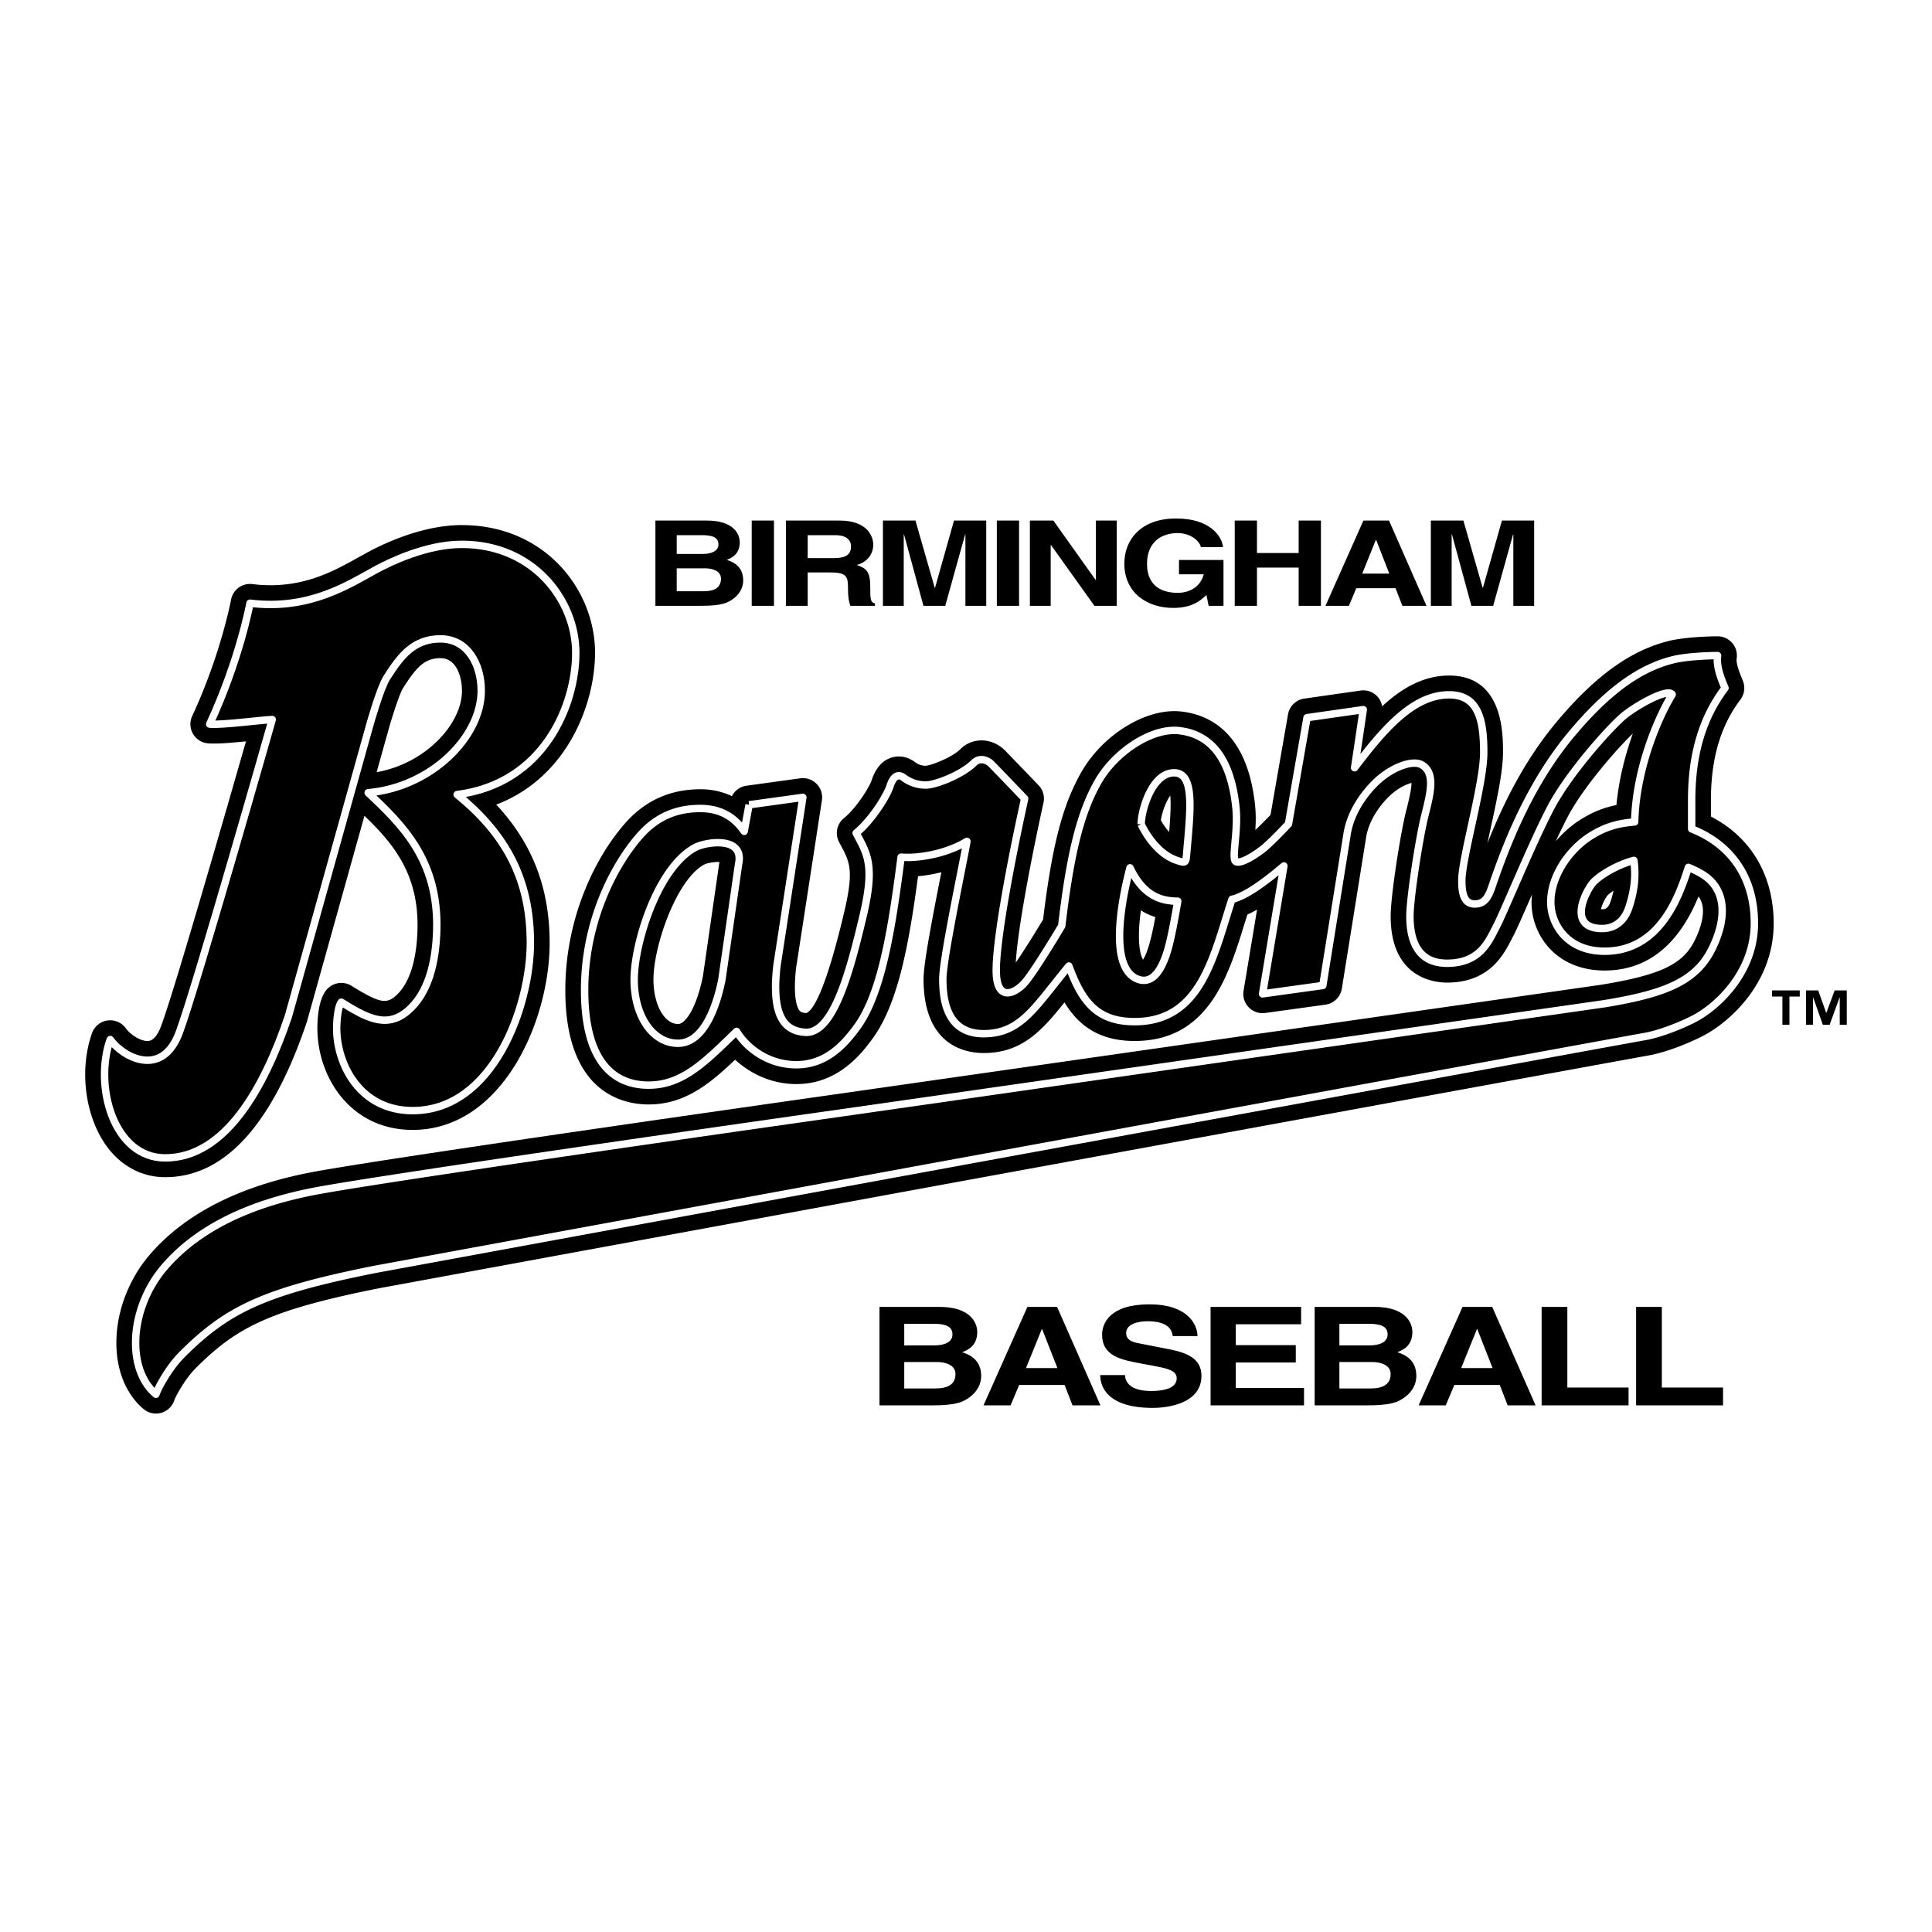 <svg xmlns="http://www.w3.org/2000/svg" width="2500" height="2500" viewBox="0 0 192.756 192.756"><path fill-rule="evenodd" clip-rule="evenodd" fill="#fff" d="M0 0h192.756v192.756H0V0z"/><path d="M16.483 117.447c5.907 0 10.657-5.199 14.12-15.455l.03-.098 5.728-20.501c2.819 2.721 5.439 5.767 5.292 11.333-.059 2.256-.5 5.25-2.261 6.706-.916.756-1.644.574-4.332-1.08a1.922 1.922 0 0 0-2.51.436c-.769.963-.884 2.789-.884 3.791 0 4.924 3.332 10.152 9.505 10.152 8.917 0 13.667-10.836 13.667-18.659 0-5.464-1.71-9.922-5.328-13.794 7.158-2.729 9.859-10.161 9.859-15.147 0-6.264-4.974-12.742-13.297-12.742-3.789 0-7.528 1.708-9.419 2.727l-.895.494c-2.591 1.449-5.816 3.251-10.58 2.665a1.924 1.924 0 0 0-2.127 1.565c-.01.052-1.019 5.451-3.875 11.601a1.922 1.922 0 0 0 1.612 2.728c.891.062 2.302-.059 3.752-.204-1.962 6.858-7.087 24.665-8.445 28.351-.242.656-.656 1.457-1.253 1.537-.713.096-1.812-.594-2.282-1.25a1.922 1.922 0 0 0-3.378.473c-1.283 3.607-.715 8.203 1.382 11.174 1.457 2.061 3.559 3.197 5.919 3.197zm22.288-44.68c.454-1.607 1.139-3.644 1.435-4.108 1.343-2.111 2.159-2.993 3.74-2.993 1.693 0 2.145 2.046 2.145 3.255 0 3.28-3.578 7.239-8.514 8.12l1.194-4.274z" fill-rule="evenodd" clip-rule="evenodd"/><path d="M170.699 81.468v-1.636c0-4.137.961-7.417 2.939-10.027.408-.538.502-1.25.252-1.876a13.15 13.15 0 0 0-.086-.208c-.412-.982-.594-1.663-.537-2.022a1.92 1.92 0 0 0-.441-1.544 1.928 1.928 0 0 0-1.461-.671c-.109 0-2.719.005-4.648.412-3.887.896-7.479 3.449-11.34 8.042-2.748 3.266-4.998 7.21-6.975 12.19.092-.436.189-.875.281-1.303.625-2.866 1.273-5.829 1.273-7.77 0-1.893 0-7.656-5.377-7.656-2.543 0-4.719 1.252-6.684 3.07a1.896 1.896 0 0 0-2.157-1.571l-5.609.801a1.925 1.925 0 0 0-1.623 1.574l-1.748 10.031a43.463 43.463 0 0 1-1.51 1.505c.045-.761.061-1.575-.023-2.401-.736-7.18-4.412-9.086-7.367-9.42-3.475-.394-7.881 2.308-10.031 6.149-1.84 3.284-2.867 7.272-3.758 14.603-.838 1.396-1.98 3.227-2.725 4.293.199-3.375 1.52-10.283 2.764-15.941a1.917 1.917 0 0 0-.49-1.743 523.635 523.635 0 0 0-3.357-3.481c-1.281-1.281-3.234-1.335-4.446-.124-.794.795-2.852 1.616-3.458 1.655a1.72 1.72 0 0 1-1.055-.354c-.98-.735-1.897-.605-2.355-.461-.91.284-1.576 1.043-1.98 2.254-.247.742-1.553 2.802-2.763 3.786a1.918 1.918 0 0 0-.487 2.393l.173.326c.881 1.646 1.323 2.473.348 6.608-1.963 8.325-3.218 9.923-3.799 10.124-.491-.037-.613-.176-.669-.244-.169-.201-.695-1.105-.347-4.232-.01.08 2.579-16.749 2.579-16.749a1.922 1.922 0 0 0-2.164-2.198l-5.363.74a1.919 1.919 0 0 0-1.45 1.039 7.31 7.31 0 0 0-3.157-.687c-2.929 0-5.399 1.083-7.341 3.219-2.961 3.257-6.125 9.389-6.125 16.828 0 10.291 5.807 11.4 8.304 11.4 3.563 0 6.024-1.975 8.636-4.465 1.483 1.369 3.622 2.432 6.113 2.432 4.23 0 6.56-3.135 7.555-4.475 2.582-3.477 3.662-9.383 4.584-16.263.73-.062 1.521-.195 2.326-.397-.978 4.959-1.778 9.161-1.778 10.659 0 6.66 4.19 7.379 5.991 7.379 3.791 0 5.777-2.184 8.072-5.055 1.332 2.211 3.354 3.852 7 3.852 7.34 0 9.34-6.465 10.947-11.66l.303-.961c.281-.122.602-.279.963-.486l-1.348 8.095a1.91 1.91 0 0 0 .518 1.656 1.918 1.918 0 0 0 1.641.564l6.012-.832a1.925 1.925 0 0 0 1.635-1.6l2.404-14.981c.279-1.985 1.656-3.544 2.234-4.123.877-.875 1.803-1.293 2.309-1.418.014.609-.295 1.853-.494 2.645l-.047.183c-.592 2.373-1.535 8.499-1.535 10.454 0 6.161 4.303 6.639 5.621 6.639 4.223 0 5.654-2.788 6.422-4.286l.176-.338c.328-.614.922-1.973 1.744-3.853l.133-.305a7.834 7.834 0 0 0-.041.882c.059 3.328 2.58 6.696 7.285 6.696 5.496 0 8.086-4.251 9.373-7.394.93 1.246.199 3.236-.396 4.427-1.182 2.361-3.445 3.428-9.316 4.387l-75.786 10.842c-1.877.268-46.142 6.539-53.113 7.908-7.072 1.389-12.415 4.133-15.881 8.152-2.357 2.734-3.598 6.387-3.318 9.771.196 2.373 1.148 4.385 2.681 5.662a1.922 1.922 0 0 0 3.056-.871c.138-.412 1.082-2.148 2.125-3.193 4.062-4.062 7.27-5.783 18.25-7.98l54.958-10.105c.696-.127 69.79-12.787 71.737-13.127 1.752-.305 4.076-1.238 5.49-1.977 2.605-1.359 7.014-5.248 7.014-11.199-.004-4.795-2.27-8.609-6.262-10.664zm-55.697 11.365c-.385 1.809-.74 2.582-.959 2.91-.312-.459-.629-1.979-.213-4.917.445.286.926.509 1.438.672-.078.428-.166.868-.246 1.245l-.02.09zm1.756-13.456c.086.87-.002 2.319-.109 3.632a6.963 6.963 0 0 1-.83-1.168c.132-.903.552-1.932.939-2.464zM71.776 86l-1.645 11.394c-.632 3.131-1.726 4.771-2.483 4.771-1.375 0-2.453-1.945-2.453-4.426 0-3.397 2.324-10.035 5.079-11.493.306-.151 1.032-.267 1.502-.246zm88.581 3.363c.088-.11.316-.293.627-.5-.072.33-.166.679-.293 1.065-.238.727-.557.788-.838.788-.051 0-.09-.003-.129-.005.083-.35.301-.878.633-1.348zm-3.933-7.896c1.58-3.005 5.061-6.936 6.486-8.278-.748 2.079-1.393 4.537-1.639 7.133-1.191.24-2.354.663-3.654 1.494a11.003 11.003 0 0 0-2.404 2.122c.43-.917.842-1.771 1.211-2.471z" fill-rule="evenodd" clip-rule="evenodd"/><path d="M24.943 60.182c6.011.74 9.964-1.943 12.622-3.375 1.202-.647 4.901-2.497 8.507-2.497 7.212 0 11.374 5.641 11.374 10.819 0 5.178-3.144 13.038-11.836 14.147 4.901 3.976 7.305 8.507 7.305 14.794 0 6.288-3.699 16.737-11.744 16.737-5.271 0-7.582-4.623-7.582-8.23 0-.555.092-2.127.462-2.588 2.404 1.479 4.438 2.682 6.565.924 2.127-1.756 2.874-4.902 2.959-8.137.185-7.027-3.514-10.541-6.843-13.685 6.288-.555 11.281-5.548 11.281-10.171 0-2.682-1.387-5.179-4.068-5.179s-3.984 1.716-5.363 3.884c-.647 1.018-1.664 4.624-1.664 4.624l-8.138 29.128c-2.404 7.119-6.288 14.146-12.298 14.146-5.178 0-7.12-7.213-5.486-11.805 1.232 1.727 5.178 3.945 6.904-.74 1.726-4.684 9.262-31.192 9.262-31.192-1.525.093-4.9.555-6.241.462 3.005-6.472 4.022-12.066 4.022-12.066z" fill-rule="evenodd" clip-rule="evenodd" stroke="#fff" stroke-width=".74" stroke-linejoin="round" stroke-miterlimit="2.613"/><path d="M74.738 80.294l5.362-.74-2.589 16.829c-.555 4.994.74 6.473 2.82 6.611 2.774.186 4.438-5.918 5.779-11.604 1.205-5.109.416-6.18-.693-8.276 1.479-1.202 3.005-3.56 3.375-4.669s.863-1.233 1.356-.863c.493.37 1.232.74 2.219.74s3.636-1.046 4.808-2.219c.494-.493 1.232-.37 1.727.123s3.328 3.452 3.328 3.452c-1.355 6.165-2.834 13.932-2.834 17.137s1.85 2.344 2.834 1.232c.986-1.109 3.699-5.67 3.699-5.67.863-7.274 1.85-11.22 3.576-14.302 1.727-3.082 5.43-5.484 8.137-5.178 3.266.37 5.182 2.92 5.67 7.705.248 2.404-.492 5.118 0 5.363.494.247 1.85-.615 2.652-1.232.801-.616 2.588-2.527 2.588-2.527l1.85-10.603 5.611-.802s-.617 4.192-.865 5.795c3.021-4.007 5.918-7.274 9.432-7.274 2.93 0 3.453 2.528 3.453 5.733 0 3.206-2.188 10.511-2.188 12.822 0 1.387.277 2.312 1.293 2.312 1.018 0 1.371-.711 1.758-1.85 2.033-6.01 4.531-11.096 7.951-15.165 3.422-4.068 6.658-6.565 10.266-7.397 1.756-.37 4.252-.37 4.252-.37-.184 1.202.555 2.773.74 3.236-2.311 3.051-3.328 6.746-3.328 11.188v2.867c3.605 1.417 6.258 4.5 6.258 9.431 0 4.931-3.756 8.333-5.98 9.494-1.418.74-3.514 1.541-4.932 1.787-1.979.344-71.755 13.131-71.755 13.131L37.38 126.65c-11.096 2.219-14.732 4.008-19.233 8.508-1.232 1.232-2.342 3.205-2.589 3.945-2.959-2.467-2.683-8.586.863-12.699 3.082-3.576 7.891-6.164 14.794-7.521 7.001-1.375 53.015-7.891 53.015-7.891l75.824-10.848c6.041-.986 9.123-2.219 10.727-5.426 1.602-3.206 1.428-6.083-.986-7.52a10.867 10.867 0 0 0-1.342-.663c-.924 2.866-2.82 8.368-8.369 8.368-3.744 0-5.324-2.682-5.361-4.809-.047-2.589 1.756-5.271 3.93-6.658 1.611-1.029 2.912-1.294 4.438-1.433.139-5.594 2.543-10.772 3.744-12.714-.461-.647-3.42 1.017-4.715 2.034s-5.549 5.732-7.396 9.246c-1.85 3.514-4.717 10.542-5.457 11.929-.738 1.387-1.572 3.606-4.9 3.606s-3.699-2.958-3.699-4.715.926-7.768 1.48-9.987 1.109-4.253-.277-5.085c-.926-.555-3.098.23-4.717 1.849-1.018 1.017-2.449 2.867-2.773 5.178l-2.404 14.979-6.01.834 2.127-12.761c-1.943 1.664-3.885 3.051-5.18 3.329-1.848 5.641-3.051 12.206-9.709 12.206-3.791 0-5.27-2.035-6.564-5.549-3.422 4.162-4.809 6.75-8.508 6.75-3.698 0-4.068-3.42-4.068-5.455s2.07-11.731 2.404-13.731c-2.219 1.341-5.086 1.71-6.565 1.572-.925 7.167-1.945 13.658-4.438 17.013-1.202 1.619-3.005 3.699-6.011 3.699s-5.132-1.895-5.964-3.328c-3.098 3.006-5.363 5.363-8.784 5.363s-6.38-2.266-6.38-9.479c0-7.212 3.22-12.889 5.625-15.534 1.849-2.035 3.945-2.589 5.917-2.589 2.281 0 3.576 1.109 4.377 2.281l.492-2.65zm-5.364 4.253c-3.756 1.988-6.103 9.555-6.103 13.193 0 3.637 1.849 6.348 4.376 6.348 2.528 0 3.822-3.574 4.377-6.348l1.665-11.529c.616-2.836-3.267-2.218-4.315-1.664zm44.106 13.131c2.312.924 3.145-3.237 3.422-4.531.277-1.295.602-3.236.602-3.236-1.85 0-3.514-.694-4.762-3.329-1.109 4.253-1.91 10.037.738 11.096zm.372-15.442c.6 1.248 1.824 3.028 3.561 3.606.832.277.898.275.971-.555.369-4.346.877-8.184-1.248-8.184-2.128.001-3.238 3.515-3.284 5.133zm49.162 3.606c-1.713.441-3.668 1.618-4.223 2.404-.973 1.375-2.127 4.392 1.062 4.392.602 0 2.035-.185 2.666-2.111.651-1.984.665-3.391.495-4.685z" fill-rule="evenodd" clip-rule="evenodd"/><path d="M74.738 80.294l5.362-.74-2.589 16.829c-.555 4.994.74 6.473 2.82 6.611 2.774.186 4.438-5.918 5.779-11.604 1.205-5.109.416-6.18-.693-8.276 1.479-1.202 3.005-3.56 3.375-4.669s.863-1.233 1.356-.863c.493.37 1.232.74 2.219.74s3.636-1.046 4.808-2.219c.494-.493 1.232-.37 1.727.123s3.328 3.452 3.328 3.452c-1.355 6.165-2.834 13.932-2.834 17.137s1.85 2.344 2.834 1.232c.986-1.109 3.699-5.67 3.699-5.67.863-7.274 1.85-11.22 3.576-14.302 1.727-3.082 5.43-5.484 8.137-5.178 3.266.37 5.182 2.92 5.67 7.705.248 2.404-.492 5.118 0 5.363.494.247 1.85-.615 2.652-1.232.801-.616 2.588-2.527 2.588-2.527l1.85-10.603 5.611-.802s-.617 4.192-.865 5.795c3.021-4.007 5.918-7.274 9.432-7.274 2.93 0 3.453 2.528 3.453 5.733 0 3.206-2.188 10.511-2.188 12.822 0 1.387.277 2.312 1.293 2.312 1.018 0 1.371-.711 1.758-1.85 2.033-6.01 4.531-11.096 7.951-15.165 3.422-4.068 6.658-6.565 10.266-7.397 1.756-.37 4.252-.37 4.252-.37-.184 1.202.555 2.773.74 3.236-2.311 3.051-3.328 6.746-3.328 11.188v2.867c3.605 1.417 6.258 4.5 6.258 9.431 0 4.931-3.756 8.333-5.98 9.494-1.418.74-3.514 1.541-4.932 1.787-1.979.344-71.755 13.131-71.755 13.131L37.38 126.65c-11.096 2.219-14.732 4.008-19.233 8.508-1.232 1.232-2.342 3.205-2.589 3.945-2.959-2.467-2.683-8.586.863-12.699 3.082-3.576 7.891-6.164 14.794-7.521 7.001-1.375 53.015-7.891 53.015-7.891l75.824-10.848c6.041-.986 9.123-2.219 10.727-5.426 1.602-3.206 1.428-6.083-.986-7.52a10.867 10.867 0 0 0-1.342-.663c-.924 2.866-2.82 8.368-8.369 8.368-3.744 0-5.324-2.682-5.361-4.809-.047-2.589 1.756-5.271 3.93-6.658 1.611-1.029 2.912-1.294 4.438-1.433.139-5.594 2.543-10.772 3.744-12.714-.461-.647-3.42 1.017-4.715 2.034s-5.549 5.732-7.396 9.246c-1.85 3.514-4.717 10.542-5.457 11.929-.738 1.387-1.572 3.606-4.9 3.606s-3.699-2.958-3.699-4.715.926-7.768 1.48-9.987 1.109-4.253-.277-5.085c-.926-.555-3.098.23-4.717 1.849-1.018 1.017-2.449 2.867-2.773 5.178l-2.404 14.979-6.01.834 2.127-12.761c-1.943 1.664-3.885 3.051-5.18 3.329-1.848 5.641-3.051 12.206-9.709 12.206-3.791 0-5.27-2.035-6.564-5.549-3.422 4.162-4.809 6.75-8.508 6.75-3.698 0-4.068-3.42-4.068-5.455s2.07-11.731 2.404-13.731c-2.219 1.341-5.086 1.71-6.565 1.572-.925 7.167-1.945 13.658-4.438 17.013-1.202 1.619-3.005 3.699-6.011 3.699s-5.132-1.895-5.964-3.328c-3.098 3.006-5.363 5.363-8.784 5.363s-6.38-2.266-6.38-9.479c0-7.212 3.22-12.889 5.625-15.534 1.849-2.035 3.945-2.589 5.917-2.589 2.281 0 3.576 1.109 4.377 2.281l.492-2.65m-5.364 4.253c-3.756 1.988-6.103 9.555-6.103 13.193 0 3.637 1.849 6.348 4.376 6.348 2.528 0 3.822-3.574 4.377-6.348l1.665-11.529c.616-2.836-3.267-2.218-4.315-1.664m44.106 13.131c2.312.924 3.145-3.237 3.422-4.531.277-1.295.602-3.236.602-3.236-1.85 0-3.514-.694-4.762-3.329-1.109 4.253-1.91 10.037.738 11.096m.372-15.442c.6 1.248 1.824 3.028 3.561 3.606.832.277.898.275.971-.555.369-4.346.877-8.184-1.248-8.184-2.128.001-3.238 3.515-3.284 5.133m49.162 3.606c-1.713.441-3.668 1.618-4.223 2.404-.973 1.375-2.127 4.392 1.062 4.392.602 0 2.035-.185 2.666-2.111.651-1.984.665-3.391.495-4.685z" fill="none" stroke="#fff" stroke-width=".74" stroke-linejoin="round" stroke-miterlimit="2.613"/><path d="M67.517 56.699h2.818c.8 0 1.597.286 1.597 1.038 0 .87-.621 1.251-1.698 1.251h-2.717v-2.289zm-2.126 3.745h4.489c2.171 0 2.748-.293 3.354-.763.562-.435.917-1.075.917-1.753 0-.847-.341-1.678-1.643-2.069.439-.177 1.296-.521 1.296-1.749 0-.88-.665-2.172-3.263-2.172H65.39v8.506h.001zm2.126-7.05h2.54c1.001 0 1.621.215 1.621.918 0 .68-.694.955-1.564.955h-2.597v-1.873zM77.219 60.444H75v-8.507h2.219v8.507zM80.583 55.683v-2.289h2.769c1.303 0 1.554.668 1.554 1.121 0 .847-.562 1.168-1.717 1.168h-2.606zm-2.173 4.759h2.173v-3.327h2.292c1.641 0 1.73.45 1.73 1.609 0 .875.089 1.313.236 1.718h2.457v-.227c-.473-.142-.473-.45-.473-1.692 0-1.586-.474-1.846-1.347-2.154 1.055-.284 1.647-1.092 1.647-2.033 0-.739-.518-2.398-3.344-2.398H78.41v8.504zM98.396 60.442H96.32v-7.118h-.029l-1.983 7.118h-2.175l-1.937-7.118h-.029v7.118H88.09v-8.505h3.245l1.923 6.706h.03l1.893-6.706h3.215v8.505zM101.674 60.444h-2.219v-8.507h2.219v8.507zM109.34 51.937h2.076v8.507h-2.225l-4.334-6.066h-.029v6.066h-2.076v-8.507h2.342l4.217 5.925h.029v-5.925zM117.629 55.868h4.439v4.576h-1.48l-.223-1.081c-.561.521-1.375 1.289-3.311 1.289-2.559 0-4.879-1.467-4.879-4.429 0-2.325 1.611-4.505 5.188-4.494 3.252 0 4.539 1.682 4.658 2.856h-2.219c0-.332-.754-1.4-2.32-1.4-1.58 0-3.045.878-3.045 3.061 0 2.306 1.58 2.903 3.088 2.903.488 0 2.117-.152 2.574-1.85h-2.471v-1.431h.001zM125.408 56.63v3.814h-2.219v-8.507h2.219v3.236h4.16v-3.236h2.221v8.507h-2.221V56.63h-4.16zM137.27 53.86h.027l1.316 3.371h-2.703l1.36-3.371zm-1.952 4.827h3.916l.68 1.757h2.408l-3.738-8.507h-2.557l-3.783 8.507h2.334l.74-1.757zM153.062 60.442h-2.076v-7.118h-.029l-1.982 7.118h-2.174l-1.938-7.118h-.031v7.118h-2.076v-8.505h3.246l1.922 6.706h.029l1.895-6.706h3.214v8.505zM90.216 135.889h3.26c.928 0 1.851.33 1.851 1.195 0 1.002-.718 1.441-1.966 1.441h-3.145v-2.636zm-2.469 4.324h5.204c2.513 0 3.18-.34 3.882-.885.65-.504 1.06-1.242 1.06-2.025 0-.975-.395-1.936-1.898-2.389.509-.207 1.504-.604 1.504-2.016 0-1.014-.772-2.51-3.784-2.51h-5.967v9.825h-.001zm2.469-8.137h2.94c1.156 0 1.872.246 1.872 1.055 0 .781-.801 1.098-1.809 1.098h-3.003v-2.153zM103.941 132.604h.033l1.523 3.887h-3.131l1.575-3.887zm-2.259 5.574h4.535l.787 2.035h2.789l-4.328-9.824h-2.961l-4.381 9.824h2.703l.856-2.035zM112.24 137.189c.018.549.359 1.59 2.596 1.59 1.215 0 2.564-.232 2.564-1.273 0-.768-.924-.973-2.223-1.219l-1.318-.246c-1.984-.371-3.902-.727-3.902-2.891 0-1.096.736-3.016 4.723-3.016 3.768 0 4.779 1.961 4.797 3.166h-2.471c-.068-.438-.271-1.48-2.514-1.48-.973 0-2.137.289-2.137 1.18 0 .766.787.932 1.299 1.027l2.994.588c1.678.328 3.221.877 3.221 2.645 0 2.949-3.768 3.207-4.846 3.207-4.48 0-5.252-2.057-5.252-3.277h2.469v-.001zM129.812 132.121h-6.517v2.082h5.986v1.733h-5.986v2.543h6.807v1.734h-9.323v-9.824h9.033v1.732zM133.631 135.889h3.26c.928 0 1.852.33 1.852 1.195 0 1.002-.719 1.441-1.967 1.441h-3.145v-2.636zm-2.469 4.324h5.203c2.514 0 3.18-.34 3.883-.885.65-.504 1.061-1.242 1.061-2.025 0-.975-.393-1.936-1.898-2.389.508-.207 1.502-.604 1.502-2.016 0-1.014-.771-2.51-3.783-2.51h-5.967v9.825h-.001zm2.469-8.137h2.939c1.156 0 1.873.246 1.873 1.055 0 .781-.803 1.098-1.809 1.098h-3.004v-2.153h.001zM147.355 132.604h.035l1.523 3.887h-3.133l1.575-3.887zm-2.257 5.574h4.533l.789 2.035h2.787l-4.328-9.824h-2.961l-4.381 9.824h2.705l.856-2.035zM156.375 138.434h6.107v1.779h-8.673v-9.824h2.566v8.045zM165.801 138.434h6.107v1.779h-8.674v-9.824h2.567v8.045zM179.561 99.426h-1.029v2.814h-.703v-2.814h-1.033v-.611h2.766v.611h-.001zm4.691 2.818h-.701v-2.727h-.018l-.992 2.727h-.676l-.961-2.727h-.016v2.723h-.703v-3.426h1.217l.797 2.238h.016l.83-2.238h1.207v3.43z" fill-rule="evenodd" clip-rule="evenodd"/></svg>
